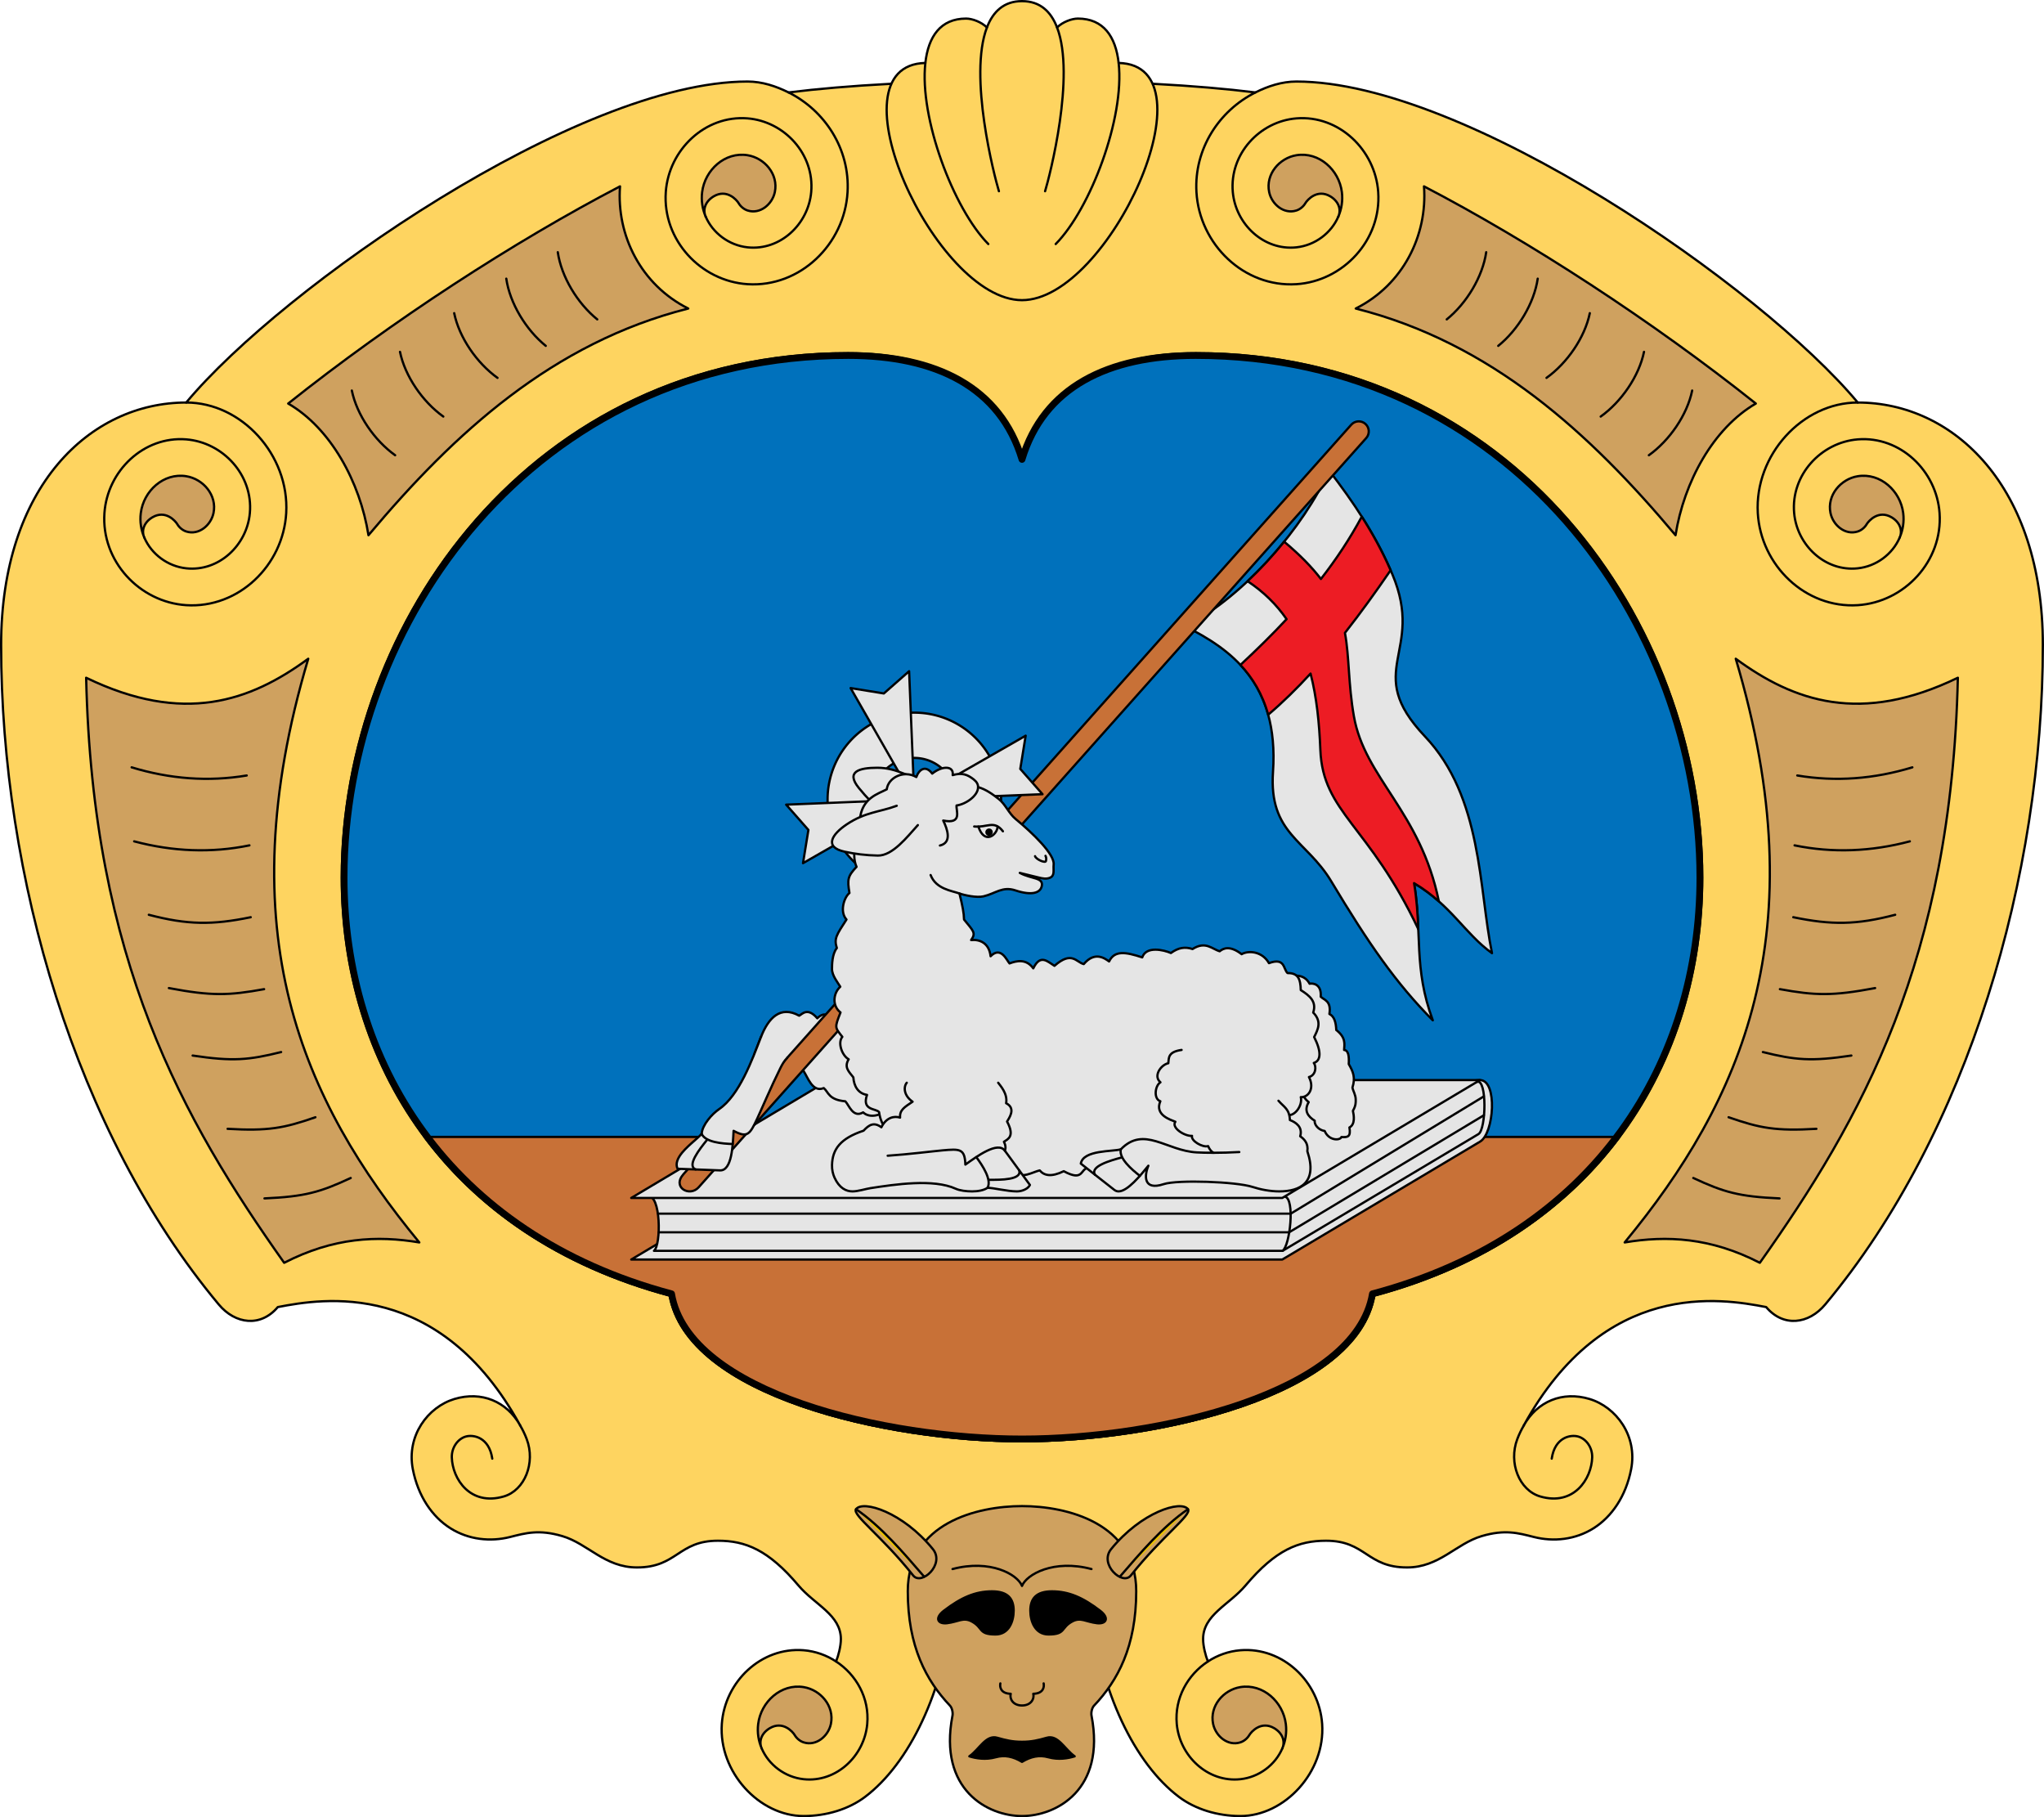 <?xml version="1.0" encoding="utf-8"?><!DOCTYPE svg PUBLIC "-//W3C//DTD SVG 1.1//EN" "http://www.w3.org/Graphics/SVG/1.1/DTD/svg11.dtd"><svg viewBox="0 0 900 800" xmlns="http://www.w3.org/2000/svg"><g stroke="#000" stroke-linecap="round" stroke-linejoin="round"><path d="m419.497 707.377c-3.77 37.401-19.214 69.099-38.656 83.726-7.117 5.354-16.917 8.396-26.997 8.396-19.504 0-37.492-19.404-36.016-40.549 1.299-18.609 17.329-33.946 36.015-32.44 5.184.418 10.075 2.18 14.279 4.933 1.011-2.42 2.123-6.707 2.123-9.843 0-10.709-11.481-15.082-18.68-23.61-13.308-15.765-23.393-19.698-35.461-19.698-17.556 0-17.873 11.759-35.658 11.759-14.196 0-21.541-10.45-32.851-13.791-10.256-3.029-16.075-1.362-23.0.389-8.659 2.19-18.223 1.218-26.274-3.852s-14.239-14.133-16.546-25.986c-2.869-14.739 6.639-27.404 18.31-30.913 12.006-3.61 23.067 1.111 28.941 11.592-35.525-64.529-86.833-55.907-106.711-52.064-7.492 8.925-18.68 7.615-26.001-1.159-63.118-75.647-95.816-188.659-95.816-290.302 0-69.85 39.251-106.754 81.501-106.754 42.521-51.01 172.688-141.317 247.168-141.317 6.411 0 12.518 2.037 18.047 4.798 25.477-3.152 59.48-5.194 102.784-5.194s77.307 2.042 102.784 5.194c5.529-2.76 11.636-4.798 18.047-4.798 74.48 0 204.647 90.306 247.168 141.317 42.25 0 81.501 36.904 81.501 106.754 0 101.643-32.697 214.655-95.816 290.302-7.321 8.774-18.509 10.084-26.001 1.159-19.878-3.843-71.186-12.464-106.711 52.064 5.875-10.481 16.935-15.201 28.941-11.592 11.671 3.509 21.179 16.174 18.31 30.913-2.307 11.852-8.494 20.916-16.546 25.986s-17.615 6.042-26.274 3.852c-6.924-1.752-12.743-3.419-23-.389-11.31 3.341-18.655 13.791-32.851 13.791-17.784 0-18.101-11.759-35.658-11.759-12.068 0-22.152 3.932-35.461 19.698-7.199 8.528-18.68 12.901-18.68 23.61 0 3.135 1.112 7.423 2.123 9.843 4.204-2.752 9.095-4.515 14.279-4.933 18.686-1.507 34.716 13.83 36.015 32.44 1.476 21.145-16.512 40.549-36.016 40.549-10.08 0-19.88-3.042-26.997-8.396-19.442-14.627-34.886-46.325-38.656-83.726z" fill="#fed460" fill-rule="evenodd"/><path d="m310.701 95.325c3.141 7.316 10.297 12.682 18.468 13.561 14.323 1.54 26.738-10.138 28.012-24.33 1.501-16.725-11.827-31.134-28.012-32.44-18.686-1.507-34.716 13.83-36.015 32.44-1.476 21.145 15.471 39.224 36.016 40.549 23.048 1.487 42.704-17.523 44.019-40.549 1.085-18.992-9.993-35.883-25.972-43.861" fill="none"/><path d="m63.533 236.641c3.141 7.316 10.297 12.682 18.468 13.561 14.323 1.54 26.738-10.138 28.012-24.33 1.501-16.725-11.827-31.134-28.012-32.44-18.686-1.507-34.716 13.83-36.015 32.44-1.476 21.145 15.471 39.224 36.016 40.549 23.048 1.487 42.704-17.523 44.019-40.549 1.46-25.564-19.635-48.659-44.019-48.659" fill="none"/><path d="m335.376 769.72c3.141 7.316 10.297 12.682 18.468 13.561 14.323 1.54 26.738-10.138 28.012-24.33 1.02-11.368-4.81-21.666-13.732-27.507" fill="none"/><path d="m229.004 627.51c1.11 1.839 2.086 3.853 2.91 6.026 3.975 10.476-.872 22.573-10.077 25.266-14.813 4.333-22.635-7.727-22.897-17.206-.121-4.37 2.667-8.183 6.184-9.177 3.28-.927 10.239.243 11.63 9.738" fill="none"/><path d="m273 82.043c-1.604 21.528 9.186 43.32 30.047 53.784-59.632 15.048-102.98 54.733-140.806 99.799-3.7-23.412-16.603-47.09-35.349-57.967 45.722-36.406 99.574-71.369 146.108-95.615z" fill="#cfa15f" fill-rule="evenodd"/><path d="m245.605 111.027c1.574 10.853 8.688 22.552 17.38 29.581" fill="none"/><path d="m222.923 122.68c1.574 10.853 8.688 22.552 17.38 29.581" fill="none"/><path d="m199.984 137.867c2.202 10.74 9.985 21.993 19.071 28.489" fill="none"/><path d="m176.124 154.899c2.202 10.74 9.985 21.993 19.071 28.489" fill="none"/><path d="m154.915 171.93c2.202 10.74 9.985 21.993 19.071 28.489" fill="none"/><path d="m37.931 298.373c42.793 20.71 72.156 10.46 97.798-8.366-35.972 120.687-2.368 194.745 48.899 256.966-18.494-3.133-37.882-2.183-59.504 8.964-44.638-63.038-84.379-133.249-87.194-257.564z" fill="#cfa15f" fill-rule="evenodd"/><path d="m57.962 337.815c16.889 5.134 33.778 6.419 50.667 3.586" fill="none"/><path d="m59.068 370.395c17.057 4.527 33.98 5.207 50.76 1.77" fill="none"/><path d="m65.523 402.724c17.066 4.493 28.099 4.541 44.872 1.071" fill="none"/><path d="m74.36 434.994c18.876 3.575 26.468 3.276 41.926.474" fill="none"/><path d="m84.823 464.698c17.684 2.665 24.722 2.003 38.956-1.538" fill="none"/><path d="m100.216 496.957c17.849 1.036 24.799-.267 38.66-5.096" fill="none"/><path d="m116.454 527.589c17.862-.778 24.649-2.779 37.965-8.988" fill="none"/><path d="m589.299 95.325c-3.141 7.316-10.297 12.682-18.468 13.561-14.323 1.54-26.738-10.138-28.012-24.33-1.501-16.725 11.827-31.134 28.012-32.44 18.686-1.507 34.716 13.83 36.015 32.44 1.476 21.145-15.471 39.224-36.016 40.549-23.048 1.487-42.704-17.523-44.019-40.549-1.085-18.992 9.993-35.883 25.972-43.861" fill="none"/><path d="m836.467 236.641c-3.141 7.316-10.297 12.682-18.468 13.561-14.323 1.54-26.738-10.138-28.012-24.33-1.501-16.725 11.827-31.134 28.012-32.44 18.686-1.507 34.716 13.83 36.015 32.44 1.476 21.145-15.471 39.224-36.016 40.549-23.048 1.487-42.704-17.523-44.019-40.549-1.46-25.564 19.635-48.659 44.019-48.659" fill="none"/><path d="m564.624 769.72c-3.141 7.316-10.297 12.682-18.468 13.561-14.323 1.54-26.738-10.138-28.012-24.33-1.02-11.368 4.81-21.666 13.732-27.507" fill="none"/><path d="m670.996 627.51c-1.11 1.839-2.086 3.853-2.91 6.026-3.975 10.476.872 22.573 10.077 25.266 14.813 4.333 22.635-7.727 22.897-17.206.121-4.37-2.667-8.183-6.184-9.177-3.281-.927-10.239.243-11.63 9.738" fill="none"/><path d="m627 82.043c1.604 21.528-9.186 43.32-30.047 53.784 59.632 15.048 102.98 54.733 140.806 99.799 3.7-23.412 16.603-47.09 35.349-57.967-45.722-36.406-99.574-71.369-146.108-95.615z" fill="#cfa15f" fill-rule="evenodd"/><path d="m654.395 111.027c-1.574 10.853-8.688 22.552-17.38 29.581" fill="none"/><path d="m677.077 122.68c-1.574 10.853-8.688 22.552-17.38 29.581" fill="none"/><path d="m700.016 137.867c-2.202 10.74-9.985 21.993-19.071 28.489" fill="none"/><path d="m723.876 154.899c-2.202 10.74-9.985 21.993-19.071 28.489" fill="none"/><path d="m745.085 171.93c-2.202 10.74-9.985 21.993-19.071 28.489" fill="none"/><path d="m862.069 298.373c-42.793 20.71-72.156 10.46-97.798-8.366 35.972 120.687 2.368 194.745-48.899 256.966 18.494-3.133 37.882-2.183 59.504 8.964 44.638-63.038 84.379-133.249 87.194-257.564z" fill="#cfa15f" fill-rule="evenodd"/><path d="m842.038 337.815c-16.889 5.134-33.778 6.419-50.667 3.586" fill="none"/><path d="m840.932 370.395c-17.057 4.527-33.98 5.207-50.76 1.77" fill="none"/><path d="m834.477 402.724c-17.066 4.493-28.099 4.541-44.872 1.071" fill="none"/><path d="m825.64 434.994c-18.876 3.575-26.468 3.276-41.926.474" fill="none"/><path d="m815.178 464.698c-17.684 2.665-24.722 2.003-38.956-1.538" fill="none"/><path d="m799.784 496.957c-17.849 1.036-24.799-.267-38.66-5.096" fill="none"/><path d="m783.546 527.589c-17.862-.778-24.649-2.779-37.965-8.988" fill="none"/><path d="m314.275 86.429c5.714-3.378 10.092 1.534 10.96 3.028.869 1.496 2.382 2.709 3.934 3.209 5.546 1.789 10.883-2.751 12.005-8.11 1.647-7.864-4.537-15.015-12.005-16.22-9.954-1.605-18.78 6.444-20.009 16.22-.478 3.802.136 7.497 1.54 10.769-1.413-3.231.041-6.807 3.574-8.896z" fill="#cfa15f" fill-rule="evenodd"/><path d="m67.107 227.745c5.714-3.378 10.092 1.534 10.96 3.028.869 1.496 2.382 2.709 3.934 3.209 5.546 1.789 10.883-2.751 12.005-8.11 1.647-7.864-4.537-15.015-12.005-16.22-9.954-1.605-18.78 6.444-20.009 16.22-.478 3.802.136 7.497 1.54 10.769-1.413-3.231.041-6.807 3.574-8.896z" fill="#cfa15f" fill-rule="evenodd"/><path d="m338.95 760.823c5.714-3.378 10.092 1.534 10.96 3.028.869 1.496 2.382 2.709 3.934 3.209 5.546 1.789 10.883-2.751 12.005-8.11 1.647-7.864-4.537-15.015-12.005-16.22-9.954-1.605-18.78 6.444-20.008 16.22-.478 3.802.136 7.497 1.54 10.769-1.413-3.231.041-6.807 3.574-8.896z" fill="#cfa15f" fill-rule="evenodd"/><path d="m561.05 760.823c-5.714-3.378-10.092 1.534-10.96 3.028-.869 1.496-2.382 2.709-3.934 3.209-5.546 1.789-10.883-2.751-12.005-8.11-1.647-7.864 4.537-15.015 12.005-16.22 9.954-1.605 18.78 6.444 20.008 16.22.478 3.802-.136 7.497-1.54 10.769 1.413-3.231-.041-6.807-3.574-8.896z" fill="#cfa15f" fill-rule="evenodd"/><path d="m832.893 227.745c-5.714-3.378-10.092 1.534-10.96 3.028-.869 1.496-2.382 2.709-3.934 3.209-5.546 1.789-10.883-2.751-12.005-8.11-1.647-7.864 4.537-15.015 12.005-16.22 9.954-1.605 18.78 6.444 20.009 16.22.478 3.802-.136 7.497-1.54 10.769 1.413-3.231-.041-6.807-3.574-8.896z" fill="#cfa15f" fill-rule="evenodd"/><path d="m585.725 86.429c-5.714-3.378-10.092 1.534-10.96 3.028-.869 1.496-2.382 2.709-3.934 3.209-5.546 1.789-10.883-2.751-12.005-8.11-1.647-7.864 4.537-15.015 12.005-16.22 9.954-1.605 18.78 6.444 20.009 16.22.478 3.802-.136 7.497-1.54 10.769 1.413-3.231-.041-6.807-3.574-8.896z" fill="#cfa15f" fill-rule="evenodd"/><path d="m419.393 755.275c.239-1.238-.147-3.352-1.089-4.348-10.428-11.021-18.596-26-18.596-50.394 0-30.02 30.59-37.483 50.292-37.483s50.292 7.463 50.292 37.483c0 24.393-8.168 39.373-18.596 50.394-.942.996-1.329 3.11-1.089 4.348 6.336 32.753-15.627 44.225-30.607 44.225s-36.943-11.471-30.607-44.225z" fill="#cfa15f"/><path d="m446.328 709.068c0-5.325-2.651-8.485-9.506-8.485-7.373 0-13.582 2.683-21.166 8.485-4.305 3.294-2.73 6.014 1.335 5.53 4.972-.593 7.148-2.756 10.869-.763 5.198 2.784 2.752 5.72 10.487 5.72 5.843 0 7.981-5.696 7.981-10.487z" fill-rule="evenodd"/><path d="m419.411 690.763c16.571-4.424 28.626 2.353 30.589 7.436 1.963-5.084 14.018-11.861 30.589-7.436" fill="none"/><path d="m410.764 681.994c-13.239-16.305-30.794-21.683-33.84-17.586-1.846 2.482 11.52 11.962 25.155 29.186 3.64 4.598 14.104-4.926 8.685-11.6z" fill="#cfa15f"/><path d="m376.924 664.409c11.118 7.594 21.128 19.478 29.951 29.664" fill="#eac102" fill-rule="evenodd"/><path d="m453.672 709.068c0-5.325 2.651-8.485 9.506-8.485 7.373 0 13.582 2.683 21.166 8.485 4.305 3.294 2.73 6.014-1.335 5.53-4.972-.593-7.148-2.756-10.869-.763-5.198 2.784-2.752 5.72-10.487 5.72-5.843 0-7.981-5.696-7.981-10.487z" fill-rule="evenodd"/><path d="m459.534 741.102c.328 1.674-.186 4.466-4.576 4.576.578 2.447-1.178 5.148-4.958 5.148s-5.536-2.701-4.958-5.148c-4.391-.111-4.905-2.903-4.576-4.576" fill="none"/><path d="m460.921 765.032c4.945-1.409 7.803 5.01 12.27 8.176-2.951.919-7.188 1.635-11.595.405-4.024-1.124-7.753-.285-11.596 2.036-3.843-2.321-7.571-3.16-11.596-2.036-4.407 1.231-8.645.514-11.595-.405 4.467-3.166 7.324-9.585 12.27-8.176 3.924 1.118 6.712 1.784 10.921 1.784s6.998-.666 10.921-1.784z"/><path d="m489.236 681.994c13.239-16.305 30.794-21.683 33.84-17.586 1.846 2.482-11.52 11.962-25.155 29.186-3.64 4.598-14.104-4.926-8.685-11.6z" fill="#cfa15f"/><path d="m523.076 664.409c-11.118 7.594-21.128 19.478-29.951 29.664" fill="#eac102" fill-rule="evenodd"/><path d="m492.556 27.717c-1.287-11.565-6.644-19.535-17.95-19.535-2.688 0-6.755 1.497-9.165 3.913-2.687-7.022-7.497-11.595-15.442-11.595-7.944 0-12.755 4.573-15.441 11.595-2.41-2.417-6.477-3.913-9.165-3.913-11.306 0-16.663 7.97-17.95 19.535-42.944.991 4.305 104.427 42.556 104.427 38.252 0 85.5-103.437 42.556-104.427z" fill="#fed460" fill-rule="evenodd"/><path d="m434.558 12.095c-8.183 21.388 3.26 65.472 5.279 72.09" fill="none"/><path d="m407.444 27.717c-2.695 24.225 12.412 64.216 27.717 79.721" fill="none"/><path d="m465.442 12.095c8.183 21.388-3.26 65.472-5.279 72.09" fill="none"/><path d="m492.556 27.717c2.695 24.225-12.412 64.216-27.717 79.721" fill="none"/></g><g fill-rule="evenodd" stroke="#000" stroke-linecap="round" stroke-linejoin="round"><path d="m605.029 570.33c99.465-26.542 144.471-103.497 144.471-184.034 0-112.242-83.411-230.796-222.778-230.796-38.788 0-67.138 14.881-76.722 46.746-9.584-31.865-37.934-46.746-76.722-46.746-139.367 0-222.778 118.554-222.778 230.796 0 80.537 45.006 157.492 144.47 184.034 7.466 44.123 95.017 64.17 155.03 64.17s147.563-20.046 155.029-64.17z" fill="#0071bc"/><path d="m186.891 500.519c23.699 31.698 59.349 56.807 108.08 69.811 7.466 44.123 95.017 64.17 155.029 64.17s147.563-20.046 155.029-64.17c48.731-13.004 84.381-38.113 108.08-69.811z" fill="#c87137"/></g><g stroke="#000" stroke-linecap="round" stroke-linejoin="round"><g><path d="m651.656 475.5c7.813 0 6.237 23.572 0 27.11l-87.058 51.889h-286.656l87.058-51.889z" fill="#e5e5e5" fill-rule="evenodd"/><path d="m650.388 476.237c4.443-1.219 3.969 21.019.607 23.023l-86.251 51.41h-276.788c3.244-2.595 3.055-25.118-2.749-23.95z" fill="#e5e5e5" fill-rule="evenodd"/><path d="m565.732 526.8c4.577.873 2.256 21.647-.988 23.869" fill="none"/><path d="m653.332 482.688-85.005 51.614h-278.553" fill="none"/><path d="m653.356 490.995-85.737 51.515h-277.485" fill="none"/><path d="m365 475.5h286.656l-87.059 51.89-286.656-0z" fill="#e5e5e5" fill-rule="evenodd"/></g><g><path d="m522.067 275.821c19.167 9.792 41.166 24.355 38.454 63.991-1.868 27.295 14.696 29.919 25.625 48.14 16.378 27.305 28.376 44.737 44.736 61.231-8.608-23.085-4.565-38.569-8.252-60.387 16.215 9.603 22.44 22.307 34.312 30.827-5.863-28.54-4.172-68.672-29.534-95.436-27.7-29.231.26-36.7-14.333-71.366-7.339-17.434-17.556-32.302-27.797-45.607-11.306 24.746-36.662 54.699-63.21 68.606z" fill="#e5e5e5" fill-rule="evenodd"/><path d="m599.61 227.45c-5.257 9.764-11.301 18.834-17.993 27.445-3.889-5.114-9.117-10.512-16.172-16.421-4.923 6.092-10.355 11.983-16.113 17.394 7.192 4.772 12.804 10.392 17.163 16.711-6.408 6.875-13.218 13.542-20.32 20.149 5.317 5.686 9.699 12.769 12.225 21.935 6.406-5.436 12.611-11.524 18.657-18.125 2.692 10.392 3.843 21.71 4.311 33.561 1.093 27.687 21.307 32.847 43.115 78.921-.266-6.387-.625-12.943-1.855-20.223 4.229 2.505 7.77 5.221 10.918 8.019-8.044-39.496-32.643-54.243-37.411-81.495-2.538-14.506-1.944-25.849-3.941-36.691 6.852-8.711 13.531-17.983 20.111-27.574-3.68-8.434-8.02-16.264-12.695-23.606z" fill="#ed1c24" fill-rule="evenodd"/><path d="m335.083 456.492c-.855 2.202-1.787 4.657-2.815 7.213l11.32 6.553c.754-1.517 1.752-3.306 3.014-4.543 1.369 1.375 1.592 6.234 7.219 5.779 1.808 2.64 3.916 9.626 8.891 7.522 2.102 1.738 2.059 5.16 9.5 5.823 1.626 1.699 3.362 7.471 7.839 4.877 3.126 2.958 8.633.891 9.817-1.015l11.427-30.501c-1.365-2.12-2.048-5.496-7.815-4.073-2.6-2.031-5.347-5.808-9.119-2.257-1.068-4.394-6.312-2.426-8.483-1.694-2.416-.874-2.781-3.996-8.508-1.07-2.197-1.666-4.065-4.186-7.51-.821-4.336-5.071-6.748-1.713-7.973-1.133-8.245-4.587-13.55.957-16.803 9.34z" fill="#e5e5e5"/><path d="m300.969 516.888c-5.234 5.873 2.722 10.22 6.657 5.805l293.948-329.853c1.622-1.82 1.447-4.609-.373-6.231-1.82-1.622-4.609-1.447-6.231.373z" fill="#c87137"/><path d="m420.867 351.939a18.27 18.27 0 0 1 -18.27 18.27 18.27 18.27 0 0 1 -18.27-18.27 18.27 18.27 0 0 1 18.27-18.27 18.27 18.27 0 0 1 18.27 18.27zm19.931 0a38.201 38.201 0 0 1 -38.201 38.201 38.201 38.201 0 0 1 -38.201-38.201 38.201 38.201 0 0 1 38.201-38.201 38.201 38.201 0 0 1 38.201 38.201z" fill="#e5e5e5" fill-rule="evenodd"/><path d="m402.597 351.939-28.062-49.022 14.632 2.377 11.128-9.794z" fill="#e5e5e5" fill-rule="evenodd"/><path d="m402.597 351.939-49.022 28.062 2.377-14.632-9.794-11.128z" fill="#e5e5e5" fill-rule="evenodd"/><path d="m402.597 351.939 56.439-2.303-9.794-11.128 2.377-14.632z" fill="#e5e5e5" fill-rule="evenodd"/><path d="m335.083 456.492c-3.946 10.17-9.562 25.727-18.495 31.821-3.045 2.078-7.362 6.884-7.629 10.79-1.509 2-7.165 5.882-9.691 9.813-1.218 1.895-1.775 3.825-.916 5.619l18.681.719c5.272.203 5.649-11.173 5.979-17.411 6.226 3.345 7.202 1.433 10.493-5.595 1.766-3.772 6.073-13.927 10.082-21.99.754-1.517 1.752-3.306 3.014-4.543" fill="#e5e5e5"/><path d="m308.936 499.106c1.556 3.753 9.075 4.393 13.651 4.535" fill="none"/><path d="m306.309 514.841c-4.058-1.647 1.694-8.912 5.05-13.075" fill="none"/><path d="m566.444 430.736c1.833-1.226 7.463-2.711 10.197 2.347 1.492-.342 5.33.161 4.887 5.703 1.552 1.542 4.725 1.801 3.828 7.614 2.135 1.034 2.895 3.704 3.021 7.061 4.249 3.325 3.614 6.044 3.456 8.783 1.884.121 2.244 2.765 2.042 6.224 2.017 3.445 2.979 5.98 1.623 10.349.357 1.71 1.441 3.165 1.441 5.339 0 1.15.127 2.481-1.229 4.871.414 1.938 1.13 5.95-1.54 7.336.694 4.123-.726 4.394-3.517 4.203-.627 1.617-5.534 1.72-7.381-2.66-2.796-.414-4.631-2.87-4.385-4.511-3.086-1.941-4.83-4.489-2.656-8.18-2.996-2.375-3.53-5.292-2.341-9.278-1.248-6.007-2.303-13.478-2.743-22.955z" fill="#e5e5e5"/><path d="m408.779 344.935c-7.517-2.291-13.594-6.935-22.48-6.935-7.946 0-14.059 1.633-8.111 8.931 3.416 4.192 6.439 7.295 10.599 10.252 5.288 3.758 15.224 1.396 22.206.142" fill="#e5e5e5" fill-rule="evenodd"/><path d="m377.145 381.631c-2.731-6.239.847-13.945 1.438-20.664.857-9.737 8.081-11.443 11.869-13.474.608-5.103 7.434-8.641 13.018-5.408 1.209-3.417 4.139-5.38 6.992-1.508 2.218-1.79 4.468-2.577 6.172-2.577 2.02 0 3.144 1.175 2.844 3.24 4.22-1.22 6.603-.178 9.268 1.904 1.334 1.042 1.917 2.168 1.917 3.37 3.427.994 6.26 3.025 9.134 5.276 2.905 2.276 4.381 6.289 7.384 8.764 7.7 6.348 17.189 15.555 16.757 20.006-.246 2.535.664 4.995-1.76 5.912-1.603.606-3.144.262-4.9-.167l-8.251-2.016c5.183 2.777 10.457 1.914 9.682 5.776-.627 3.128-4.532 4.273-11.597 1.933-5.755-1.907-8.673 1.335-14.045 2.611-3.033.72-8.538-.515-10.614-1.262 1.351 5.394 1.983 8.601 2.026 11.473 4.003 4.976 5.413 5.825 3.119 9.032 3.843-.369 7.938 1.313 8.575 7.133 4.569-4.65 7.159 1.891 8.336 3.16 3.112-1.187 7.339-2.145 10.458 2.164 3.114-6.427 6.221-3.031 9.327-1.107 7.66-6.76 9.621-1.545 12.896-.765 4.805-5.671 9.088-2.678 11.157-1.166 2.377-4.882 7.072-4.266 14.595-1.788 1.74-5.176 9.582-3.248 12.623-1.928 3.312-2.39 6.156-2.839 9.528-1.752 5.757-3.668 8.658.067 11.957.981 1.605-1.345 4.555-2.647 9.655 1.29 2.949-1.714 9.032-1.361 12.036 3.947 7.165-2.629 6.257 2.635 8.181 4.369 4.808-.083 5.695 2.821 5.825 7.487 3.856 2.438 7.096 4.997 5.477 9.895 3.954 3.999 2.004 7.616.412 10.782 3.266 6.406 3.038 10.407-.156 11.408 1.26 1.609.875 5.425-2.134 6.206 2.601 4.956-.216 9.027-3.591 8.833.963 3.792-3.095 9.418-6.835 7.604 1.218 3.129-1.72 7.636-6.366 6.055-1.235 3.804-3.836 5.826-9.289 4.128-2.234 5.702-3.438 7.325-8.429 3.468-2.086 6.168-8.185 6.511-12.214 3.524-1.873 1.778-2.215 6.518-8.234 2.891-2.672 3.36-8.075 3.984-11.349.022-.033 4.601-6.524 5.328-9.029 2.249-2.517 3.229-5.192 3.319-9.573 0-4.083 6.126-8.172 3.977-12.249 1.217-3.642.286-1.875 6.281-10.802 1.458-5.469 2.657-8.612 1.981-10.599-.356-3.193.739-7.942 3.925-11.06.627-6.507 2.711-5.807-.621-8.518-1.119-3.857 1.385-7.834 2.007-11.317-1.032-3.654.745-9.34.82-9.929-4.163-3.845 1.76-10.801 2.303-13.172-4.926-4.916 1.841-7.951-1.824-8.556-6.486-3.08 1.736-7.24-1.768-8.165-8.554-1.335-1.717-7.743-.632-5.307-7.587-4.012-.668-5.759-3.912-6.03-7.73-1.866-2.447-4.242-4.382-2.056-7.938-3.071-1.789-4.886-7.425-2.785-9.892-3.325-4.232-3.462-3.947-.802-10.746-3.664-2.744-3.39-8.296-.106-11.319-1.106-1.832-3.643-4.92-3.643-7.778 0-1.78.015-6.619 2.128-9.245-1.336-4.252-.128-5.753 4.245-12.556-3.115-3.437-1.079-9.732 1.305-11.685-1-6.008-.742-7.413 3.123-11.504z" fill="#e5e5e5"/><path d="m439.259 363.958c-.223 3.631-5.79 8.097-8.473-.073" fill="none"/><path d="m428.95 363.854c5.717.587 8.753-2.981 12.647 2.119" fill="none"/><path d="m455.744 376.927c.454 1.426 4.513 3.172 4.786 2.159.261-.964.123-1.659-.184-2.303" fill="none"/><path d="m436.523 365.841c.278.567.041 1.259-.53 1.546-.571.286-1.259.058-1.536-.509-.278-.567-.041-1.259.53-1.545.571-.286 1.258-.058 1.536.509z"/><path d="m394.837 354.734c-7.334 2.753-13.804 2.707-21.983 8.167-6.589 4.398-10.141 10.047-.957 12.047 4.572.996 9.23 1.605 14.624 1.707 6.476.123 12.873-8.158 17.622-13.408" fill="#e5e5e5"/><path d="m430.663 346.514c0 3.922-5.564 7.591-9.476 8.089-.319 2.226 2.733 8.373-5.875 6.635 1.835 3.803 3.959 9.705-1.45 11" fill="none"/><path d="m422.454 393.347c-3.402-1.226-10.319-1.932-12.693-8.12" fill="none"/><path d="m562.924 484.592c2.481 2.855 4.818 3.591 5.04 8.5 2.517.963 5.731 2.981 4.532 7.14 1.699 1.229 3.656 3.046 3.147 6.609 4.637 13.78-3.171 17.659-12.37 17.659-4.08 0-8.36-.858-11.749-1.957-7.266-2.356-33.066-3.247-39.128-1.24-9.081 3.007-8.554-3.818-6.756-8.105-3.37 4.17-9.161 11.301-13.118 11.301-.684 0-1.329-.227-1.917-.689l-14.715-11.546c1.111-6.099 14.096-5.205 17.624-6.286 10.212-10.518 20.003.625 33.438 1.362 1.711.094 4.308.171 7.298.167-.977-.628-1.749-1.625-2.306-2.949-2.376.758-7.707-2.361-7.082-4.51-3.124.266-9.261-3.541-7.336-6.208-2.03-.857-9.249-2.907-6.615-9.034-3.043-.993-2.409-6.868.049-8.329-3.37-2.821.306-7.769 3.46-8.4.261-2.322-.219-5.004 5.849-5.853" fill="#e5e5e5"/><path d="m493.514 505.979c-.941 3.953 4.777 8.884 8.401 11.685" fill="none"/><path d="m482.157 517.183c-2.322-3.715 6.6-6.224 11.759-7.627" fill="none"/><path d="m534.251 507.509c3.519-.004 7.591-.104 11.422-.334" fill="none"/><path d="m439.513 476.668c.926 1.3 4.26 4.78 3.496 9.016 4.622 2.33 1.086 6.805.417 8.061 3.519 6.595.371 7.718-1.381 8.912.747 1.446.871 2.833.397 3.914l11.041 15.1c-.873 1.788-3.479 2.829-5.732 2.829-4.316 0-10.448-1.624-12.952-1.566-1.589 1.091-4.157 1.566-6.771 1.566-2.627 0-5.439-.362-7.205-1.166-9.843-4.484-26.8-1.914-37.581-.255-1.959.301-5.459 1.421-7.888 1.421-2.789 0-5.79-1.412-7.907-6.056-.723-1.587-1.153-3.51-1.099-5.562.181-6.916 3.624-11.69 13.891-15.106 2.46-2.675 4.584-3.903 7.84-1.503 2.135-4.318 5.611-5.098 8.238-4.256-.269-3.394 2.055-4.675 5.51-7.006-3.91-2.674-4.077-6.529-2.567-8.344" fill="#e5e5e5"/><path d="m434.816 522.951c1.975-3.551-2.194-9.846-4.925-13.523" fill="none"/><path d="m448.781 515.24c1.23 4.205-8.038 4.205-13.384 4.158" fill="none"/><path d="m390.855 508.796c8.985-.591 19.928-1.978 24.076-2.349 7.73-.691 9.89-.815 10.134 6.252 5.094-3.614 14.262-10.389 17.378-6.128" fill="none"/></g></g><path d="m604.312 569.598c99.133-26.431 144.189-103.064 144.189-183.266 0-111.773-83.132-229.833-222.034-229.833-38.659 0-66.914 14.014-76.466 45.746-9.552-31.732-37.807-45.746-76.466-45.746-138.902 0-222.034 118.059-222.034 229.833 0 80.201 45.056 156.834 144.189 183.266 7.441 43.939 94.499 63.902 154.311 63.902s146.87-19.962 154.311-63.902z" fill="none" stroke="#000" stroke-linecap="round" stroke-linejoin="round" stroke-width="3"/></svg>